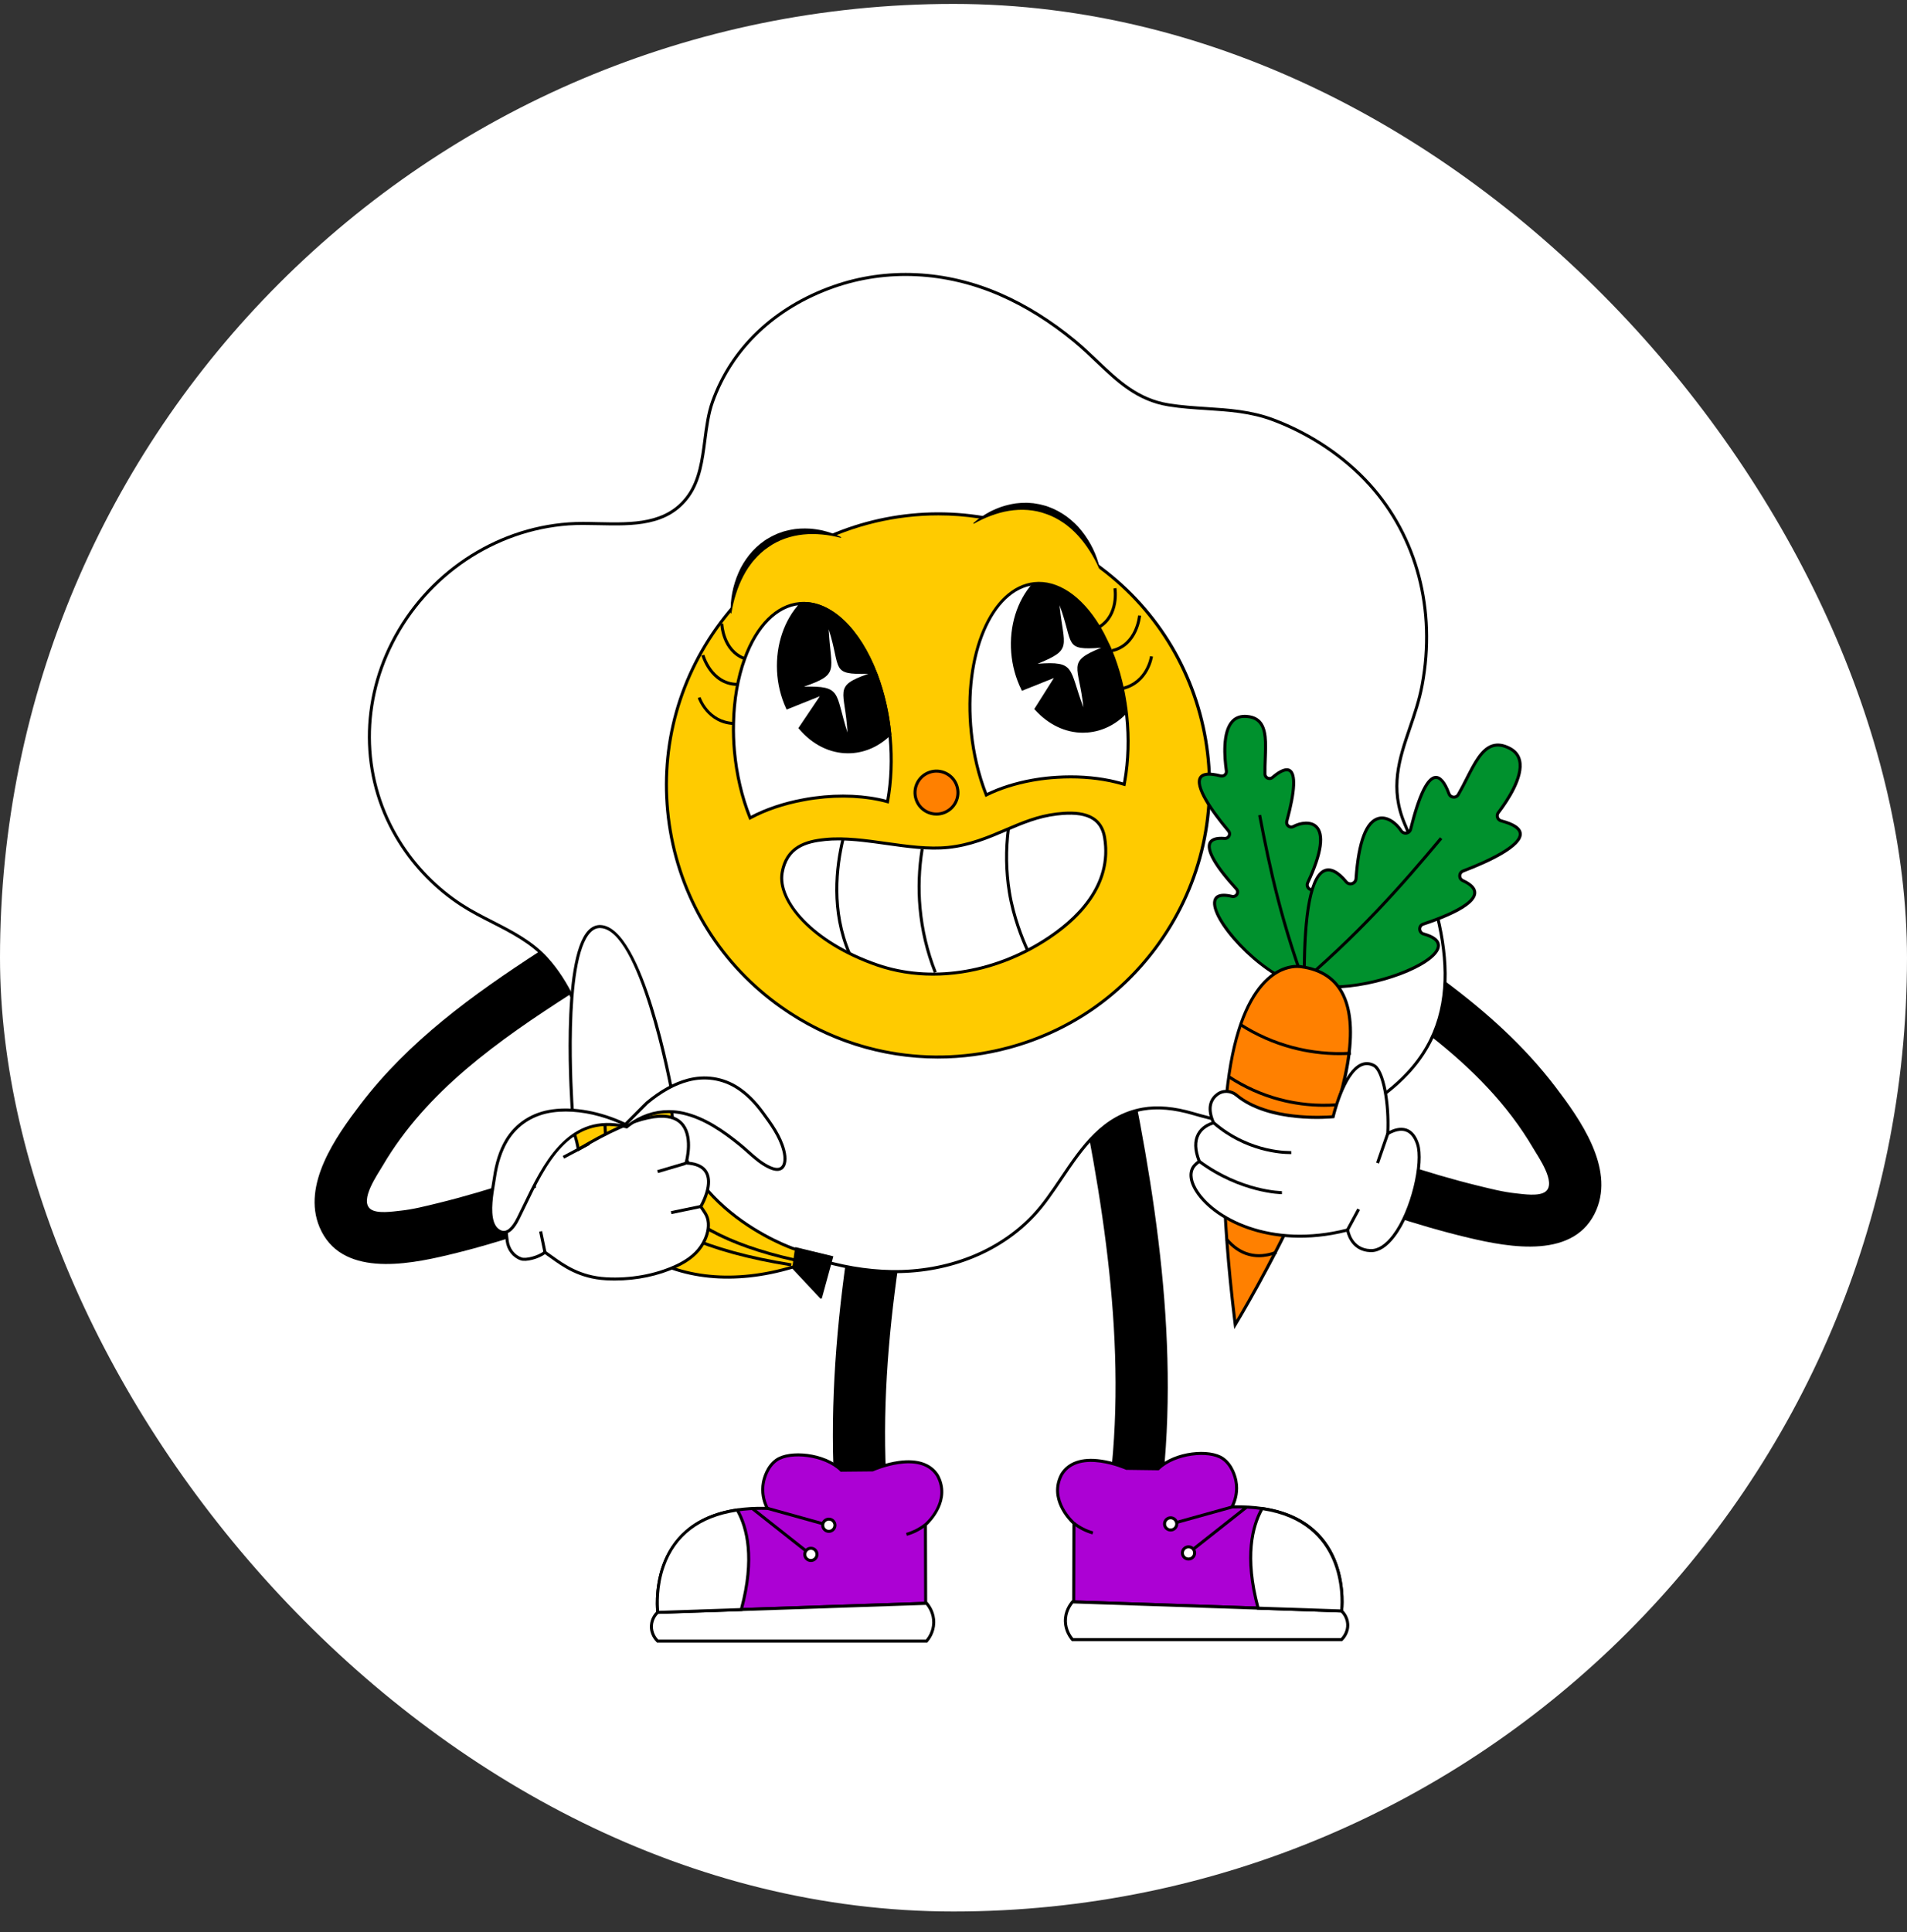 <svg xmlns="http://www.w3.org/2000/svg" width="78" height="79" viewBox="0 0 78 79" fill="none"><rect x="0" y="0" width="78" height="79" fill="#333333" stroke="none"/><rect y="0.16" width="78" height="78" rx="39" fill="white"></rect><g clip-path="url(#clip0_3625_29940)"><path d="M37.002 44.781C36.466 44.634 35.79 44.962 35.671 45.537C34.367 51.828 33.443 58.382 34.58 64.772C34.682 65.347 35.384 65.671 35.91 65.527C36.517 65.36 36.768 64.774 36.666 64.196C35.602 58.216 36.537 51.996 37.757 46.112C37.876 45.54 37.59 44.943 37.002 44.781Z" fill="black"></path><path d="M37.848 62.348L37.857 65.561L30.316 65.815L26.901 65.93C26.901 65.93 26.402 62.29 30.152 61.743C30.519 61.688 30.93 61.665 31.384 61.678C31.319 61.555 31.119 61.141 31.222 60.611C31.242 60.508 31.355 59.978 31.761 59.699C32.289 59.332 33.716 59.443 34.403 60.117L35.686 60.105C35.686 60.105 37.648 59.218 38.344 60.339C38.931 61.422 37.848 62.348 37.848 62.348Z" fill="#AC01D4"></path><path d="M26.852 65.993L26.844 65.938C26.839 65.901 26.38 62.231 30.147 61.68C30.498 61.629 30.881 61.606 31.289 61.613C31.19 61.394 31.082 61.032 31.166 60.598C31.195 60.446 31.323 59.928 31.73 59.647C32.297 59.253 33.727 59.384 34.432 60.054L35.677 60.042C35.758 60.006 36.213 59.815 36.75 59.739C37.532 59.629 38.102 59.825 38.401 60.305C38.959 61.334 38.068 62.231 37.914 62.374L37.923 65.62L26.852 65.993ZM31.153 61.735C30.802 61.735 30.471 61.758 30.165 61.803C26.727 62.305 26.912 65.395 26.96 65.866L37.8 65.5L37.791 62.319L37.812 62.3C37.855 62.264 38.85 61.393 38.294 60.367C37.636 59.308 35.735 60.151 35.715 60.16L35.691 60.165L34.382 60.178L34.364 60.16C33.715 59.523 32.325 59.384 31.801 59.749C31.431 60.003 31.314 60.481 31.287 60.621C31.197 61.087 31.346 61.464 31.443 61.648L31.493 61.741L31.387 61.739C31.308 61.736 31.23 61.735 31.153 61.735Z" fill="black"></path><path d="M26.902 65.928C26.857 65.971 26.668 66.16 26.65 66.465C26.628 66.829 26.866 67.066 26.902 67.1C30.569 67.1 34.237 67.1 37.905 67.1C37.968 67.029 38.186 66.763 38.196 66.359C38.207 65.918 37.962 65.624 37.905 65.559C34.237 65.682 30.569 65.805 26.902 65.928Z" fill="white"></path><path d="M37.928 67.163H26.872L26.854 67.145C26.785 67.079 26.561 66.833 26.584 66.462C26.602 66.155 26.779 65.956 26.855 65.884L26.872 65.868L26.895 65.867L37.927 65.496L37.947 65.518C38.042 65.627 38.264 65.928 38.253 66.361C38.243 66.762 38.035 67.04 37.947 67.141L37.928 67.163ZM26.923 67.039H37.872C37.959 66.934 38.121 66.694 38.13 66.358C38.139 65.995 37.966 65.735 37.873 65.622L26.923 65.99C26.852 66.062 26.722 66.226 26.707 66.469C26.689 66.763 26.858 66.971 26.923 67.039Z" fill="black"></path><path d="M30.316 65.815L26.901 65.93C26.901 65.93 26.402 62.29 30.152 61.742C30.536 62.418 30.892 63.685 30.316 65.815Z" fill="white"></path><path d="M26.852 65.994L26.844 65.939C26.839 65.902 26.38 62.232 30.147 61.682L30.189 61.676L30.21 61.712C30.607 62.411 30.959 63.693 30.38 65.832L30.368 65.876L26.852 65.994ZM30.123 61.81C28.618 62.041 27.629 62.798 27.184 64.059C26.896 64.877 26.941 65.657 26.961 65.867L30.272 65.755C30.814 63.722 30.497 62.492 30.123 61.81Z" fill="black"></path><path d="M37.092 62.799L37.059 62.68C37.199 62.64 37.335 62.586 37.464 62.52C37.587 62.457 37.704 62.382 37.813 62.297L37.889 62.394C37.774 62.484 37.65 62.563 37.521 62.63C37.384 62.7 37.24 62.757 37.092 62.799Z" fill="black"></path><path d="M31.404 61.615L31.371 61.734L33.669 62.373L33.702 62.254L31.404 61.615Z" fill="black"></path><path d="M30.834 61.654L30.758 61.751L32.95 63.481L33.026 63.384L30.834 61.654Z" fill="black"></path><path d="M33.906 62.617C34.044 62.617 34.156 62.505 34.156 62.367C34.156 62.229 34.044 62.117 33.906 62.117C33.768 62.117 33.656 62.229 33.656 62.367C33.656 62.505 33.768 62.617 33.906 62.617Z" fill="white"></path><path d="M33.902 62.678C33.73 62.678 33.59 62.538 33.59 62.366C33.59 62.194 33.73 62.055 33.902 62.055C34.074 62.055 34.213 62.194 34.213 62.366C34.213 62.538 34.074 62.678 33.902 62.678ZM33.902 62.178C33.798 62.178 33.713 62.263 33.713 62.366C33.713 62.47 33.798 62.555 33.902 62.555C34.005 62.555 34.09 62.47 34.09 62.366C34.09 62.263 34.005 62.178 33.902 62.178Z" fill="black"></path><path d="M33.172 63.809C33.31 63.809 33.422 63.697 33.422 63.559C33.422 63.42 33.31 63.309 33.172 63.309C33.034 63.309 32.922 63.42 32.922 63.559C32.922 63.697 33.034 63.809 33.172 63.809Z" fill="white"></path><path d="M33.167 63.87C32.995 63.87 32.855 63.73 32.855 63.558C32.855 63.386 32.995 63.246 33.167 63.246C33.339 63.246 33.479 63.386 33.479 63.558C33.479 63.73 33.339 63.87 33.167 63.87ZM33.167 63.37C33.063 63.37 32.979 63.454 32.979 63.558C32.979 63.661 33.063 63.746 33.167 63.746C33.271 63.746 33.355 63.661 33.355 63.558C33.355 63.454 33.271 63.37 33.167 63.37Z" fill="black"></path><path d="M44.829 42.785C45.365 42.638 46.04 42.966 46.159 43.541C47.464 49.832 48.387 56.386 47.251 62.775C47.149 63.351 46.446 63.675 45.92 63.531C45.314 63.364 45.062 62.778 45.165 62.2C46.229 56.22 45.293 50 44.073 44.116C43.955 43.544 44.24 42.947 44.829 42.785Z" fill="black"></path><path d="M43.92 62.289L43.911 65.502L51.453 65.757L54.867 65.872C54.867 65.872 55.366 62.232 51.616 61.684C51.249 61.63 50.838 61.607 50.384 61.619C50.449 61.497 50.649 61.082 50.546 60.552C50.526 60.45 50.413 59.92 50.007 59.641C49.479 59.273 48.052 59.385 47.365 60.059L46.083 60.046C46.083 60.046 44.12 59.16 43.425 60.28C42.837 61.363 43.92 62.289 43.92 62.289Z" fill="#AC01D4"></path><path d="M54.927 65.934L51.456 65.817L43.855 65.561L43.864 62.316C43.711 62.173 42.82 61.276 43.376 60.25C43.676 59.766 44.247 59.57 45.029 59.681C45.566 59.756 46.021 59.948 46.102 59.983L47.347 59.995C48.052 59.325 49.481 59.194 50.048 59.589C50.456 59.87 50.583 60.388 50.612 60.54C50.697 60.974 50.588 61.336 50.49 61.554C50.898 61.547 51.281 61.57 51.631 61.622C55.398 62.172 54.939 65.842 54.934 65.879L54.927 65.934ZM43.979 65.441L54.818 65.807C54.867 65.336 55.052 62.246 51.613 61.744C51.241 61.689 50.83 61.667 50.391 61.679L50.286 61.682L50.335 61.589C50.432 61.406 50.581 61.029 50.491 60.563C50.464 60.422 50.347 59.944 49.978 59.69C49.453 59.325 48.064 59.464 47.415 60.101L47.396 60.119L46.063 60.101C46.044 60.092 44.142 59.25 43.483 60.311C42.928 61.335 43.956 62.232 43.966 62.241L43.988 62.26L43.979 65.441Z" fill="black"></path><path d="M54.877 65.87C54.922 65.913 55.11 66.102 55.129 66.406C55.151 66.771 54.912 67.008 54.877 67.042C51.209 67.042 47.541 67.042 43.874 67.042C43.811 66.971 43.593 66.704 43.582 66.3C43.571 65.859 43.816 65.566 43.874 65.5C47.541 65.623 51.209 65.746 54.877 65.87Z" fill="white"></path><path d="M54.897 67.104H43.841L43.823 67.083C43.734 66.982 43.526 66.703 43.516 66.302C43.505 65.87 43.727 65.569 43.823 65.46L43.842 65.438L54.898 65.809L54.915 65.825C54.99 65.897 55.167 66.097 55.186 66.403C55.208 66.775 54.984 67.02 54.915 67.087L54.897 67.104ZM43.898 66.98H54.846C54.911 66.912 55.08 66.705 55.062 66.41C55.047 66.168 54.917 66.003 54.846 65.931L43.897 65.563C43.804 65.676 43.63 65.936 43.639 66.299C43.648 66.635 43.811 66.875 43.898 66.98Z" fill="black"></path><path d="M51.463 65.756L54.878 65.871C54.878 65.871 55.377 62.231 51.627 61.684C51.243 62.359 50.886 63.626 51.463 65.756Z" fill="white"></path><path d="M54.927 65.936L51.411 65.817L51.399 65.773C50.82 63.635 51.172 62.353 51.569 61.654L51.59 61.617L51.632 61.623C55.399 62.174 54.94 65.844 54.935 65.881L54.927 65.936ZM51.507 65.697L54.818 65.808C54.858 65.355 55.006 62.267 51.656 61.752C51.282 62.434 50.965 63.663 51.507 65.697Z" fill="black"></path><path d="M44.683 62.74C44.535 62.698 44.391 62.641 44.255 62.571C44.126 62.505 44.002 62.425 43.887 62.336L43.963 62.238C44.072 62.323 44.189 62.398 44.311 62.461C44.44 62.528 44.577 62.581 44.717 62.621L44.683 62.74Z" fill="black"></path><path d="M50.38 61.56L48.082 62.199L48.115 62.318L50.413 61.679L50.38 61.56Z" fill="black"></path><path d="M50.942 61.583L48.75 63.312L48.827 63.41L51.019 61.68L50.942 61.583Z" fill="black"></path><path d="M47.637 62.312C47.637 62.451 47.749 62.562 47.887 62.562C48.025 62.562 48.137 62.451 48.137 62.312C48.137 62.174 48.025 62.062 47.887 62.062C47.749 62.062 47.637 62.174 47.637 62.312Z" fill="white"></path><path d="M47.882 62.623C47.71 62.623 47.57 62.484 47.57 62.312C47.57 62.14 47.71 62 47.882 62C48.054 62 48.194 62.14 48.194 62.312C48.194 62.484 48.054 62.623 47.882 62.623ZM47.882 62.123C47.778 62.123 47.694 62.208 47.694 62.312C47.694 62.416 47.778 62.5 47.882 62.5C47.986 62.5 48.07 62.416 48.07 62.312C48.07 62.208 47.986 62.123 47.882 62.123Z" fill="black"></path><path d="M48.355 63.5C48.355 63.638 48.467 63.75 48.605 63.75C48.744 63.75 48.855 63.638 48.855 63.5C48.855 63.362 48.744 63.25 48.605 63.25C48.467 63.25 48.355 63.362 48.355 63.5Z" fill="white"></path><path d="M48.612 63.811C48.441 63.811 48.301 63.671 48.301 63.499C48.301 63.327 48.441 63.188 48.612 63.188C48.784 63.188 48.924 63.327 48.924 63.499C48.924 63.671 48.784 63.811 48.612 63.811ZM48.612 63.311C48.509 63.311 48.424 63.395 48.424 63.499C48.424 63.603 48.509 63.687 48.612 63.687C48.716 63.687 48.801 63.603 48.801 63.499C48.801 63.395 48.716 63.311 48.612 63.311Z" fill="black"></path><path d="M57.466 33.717C56.544 31.578 57.791 30.045 58.17 28.009C58.681 25.258 58.156 22.179 56.019 19.812C54.96 18.641 53.559 17.721 52.067 17.163C50.65 16.634 49.246 16.789 47.805 16.557C46.089 16.282 45.21 14.982 43.962 13.952C43.04 13.191 42.019 12.531 40.919 12.05C38.663 11.063 36.235 10.966 34.09 11.722C31.744 12.55 29.941 14.193 29.142 16.431C28.712 17.639 28.923 19.204 28.158 20.277C27.038 21.846 24.891 21.305 23.257 21.422C16.962 21.872 12.938 28.978 16.343 34.425C16.976 35.436 17.836 36.327 18.87 37C20.024 37.751 21.416 38.16 22.357 39.201C23.894 40.901 24.141 43.231 25.279 45.117C27.523 48.839 32.022 51.923 36.477 51.994C38.733 52.03 40.863 51.205 42.276 49.698C43.643 48.24 44.427 45.759 46.748 45.35C47.413 45.232 48.117 45.332 48.792 45.53C52.066 46.492 55.269 46.343 57.573 43.884C60.258 41.021 58.91 37.067 57.466 33.717Z" fill="white"></path><path d="M36.62 52.057C36.572 52.057 36.524 52.057 36.476 52.056C32.264 51.989 27.638 49.148 25.226 45.148C24.758 44.372 24.435 43.509 24.123 42.675C23.675 41.477 23.212 40.238 22.311 39.242C21.707 38.573 20.895 38.159 20.11 37.758C19.683 37.541 19.243 37.316 18.837 37.051C17.819 36.389 16.938 35.492 16.291 34.457C14.745 31.985 14.633 28.914 15.991 26.243C17.411 23.45 20.194 21.578 23.253 21.36C23.643 21.332 24.051 21.341 24.484 21.351C25.855 21.381 27.272 21.412 28.108 20.241C28.559 19.608 28.667 18.782 28.77 17.983C28.839 17.449 28.911 16.898 29.085 16.411C29.871 14.206 31.642 12.52 34.07 11.664C36.255 10.893 38.697 11.01 40.944 11.993C41.992 12.451 43.02 13.095 44.002 13.905C44.321 14.168 44.618 14.451 44.906 14.725C45.753 15.531 46.554 16.294 47.815 16.496C48.331 16.579 48.85 16.612 49.352 16.645C50.247 16.703 51.173 16.763 52.089 17.105C53.615 17.675 55.027 18.622 56.065 19.771C58.015 21.93 58.805 24.937 58.23 28.02C58.114 28.644 57.917 29.221 57.727 29.779C57.297 31.037 56.891 32.226 57.523 33.692C59.108 37.369 60.217 41.155 57.618 43.926C55.541 46.143 52.565 46.703 48.775 45.59C48.02 45.368 47.342 45.308 46.759 45.41C45.166 45.691 44.302 46.974 43.467 48.214C43.092 48.77 42.738 49.296 42.321 49.74C40.936 51.217 38.865 52.057 36.62 52.057ZM23.854 21.465C23.651 21.465 23.454 21.47 23.262 21.483C20.246 21.699 17.502 23.544 16.101 26.299C14.763 28.931 14.873 31.957 16.396 34.392C17.034 35.412 17.901 36.295 18.904 36.948C19.305 37.209 19.742 37.432 20.166 37.648C20.961 38.054 21.783 38.474 22.403 39.159C23.319 40.173 23.787 41.423 24.239 42.631C24.549 43.461 24.87 44.318 25.332 45.085C27.723 49.05 32.307 51.866 36.478 51.932C38.743 51.964 40.84 51.139 42.231 49.656C42.641 49.218 42.993 48.697 43.365 48.145C44.214 46.883 45.093 45.579 46.738 45.289C47.339 45.183 48.036 45.244 48.81 45.471C52.552 46.57 55.486 46.022 57.529 43.842C60.078 41.122 58.978 37.38 57.41 33.741C56.759 32.231 57.172 31.021 57.61 29.739C57.799 29.186 57.995 28.613 58.109 27.998C58.676 24.952 57.898 21.984 55.973 19.854C54.949 18.72 53.554 17.785 52.045 17.221C51.147 16.885 50.271 16.828 49.344 16.768C48.839 16.736 48.317 16.702 47.796 16.618C46.497 16.41 45.683 15.634 44.821 14.814C44.535 14.542 44.239 14.261 43.923 14C42.951 13.197 41.932 12.56 40.895 12.107C38.676 11.136 36.267 11.02 34.111 11.78C31.719 12.624 29.975 14.283 29.201 16.452C29.032 16.927 28.961 17.472 28.893 17.998C28.787 18.813 28.678 19.654 28.209 20.312C27.335 21.538 25.884 21.505 24.481 21.474C24.266 21.47 24.057 21.465 23.854 21.465Z" fill="black"></path><path d="M41.288 42.828C38.196 43.668 34.767 43.172 31.947 41.172C26.943 37.628 25.761 30.696 29.307 25.689C32.855 20.684 39.787 19.503 44.792 23.051C49.797 26.599 50.978 33.531 47.431 38.536C47.381 38.605 47.334 38.673 47.282 38.74C45.743 40.813 43.613 42.197 41.288 42.828Z" fill="#FFCB00"></path><path d="M38.355 43.284C36.069 43.284 33.82 42.58 31.909 41.225C29.475 39.501 27.858 36.932 27.357 33.992C26.856 31.051 27.529 28.091 29.254 25.656C32.816 20.631 39.801 19.441 44.825 23.002C47.259 24.728 48.876 27.298 49.377 30.239C49.878 33.18 49.204 36.14 47.478 38.574C47.424 38.65 47.378 38.715 47.329 38.78C45.823 40.807 43.739 42.228 41.302 42.889C40.329 43.154 39.339 43.284 38.355 43.284ZM38.382 21.073C34.918 21.073 31.506 22.693 29.355 25.727C27.649 28.135 26.983 31.063 27.479 33.971C27.975 36.879 29.573 39.419 31.98 41.124C34.683 43.04 38.069 43.64 41.27 42.77C43.679 42.116 45.74 40.711 47.23 38.706C47.279 38.641 47.324 38.578 47.37 38.512L47.377 38.502C50.9 33.534 49.723 26.626 44.754 23.103C42.819 21.732 40.59 21.073 38.382 21.073Z" fill="black"></path><path d="M24.733 49.29C22.616 50.046 20.494 50.803 18.304 51.322C16.61 51.725 13.926 52.22 13.069 50.176C12.343 48.444 13.734 46.482 14.743 45.156C16.72 42.561 19.35 40.665 22.061 38.906C22.163 38.998 22.262 39.095 22.356 39.199C22.759 39.645 23.074 40.135 23.338 40.648C20.398 42.538 17.441 44.609 15.649 47.672C15.449 48.016 14.698 49.074 15.147 49.433C15.412 49.643 16.063 49.538 16.374 49.505C16.898 49.451 17.418 49.315 17.928 49.191C20.047 48.673 22.105 47.938 24.159 47.206C24.711 47.008 25.342 47.429 25.488 47.961C25.651 48.553 25.282 49.095 24.733 49.29Z" fill="black"></path><path d="M27.424 44.477C27.241 49.334 32.459 51.061 32.459 51.061L33.962 51.418L33.531 52.989L32.424 51.808C27.962 53.149 23.986 51.177 23.481 46.35C23.432 45.885 23.435 45.448 23.48 45.037L25.941 45.2L27.424 44.477Z" fill="#FFCB00"></path><path d="M33.568 53.111L32.412 51.877C30.03 52.584 27.799 52.361 26.127 51.248C24.588 50.223 23.654 48.532 23.426 46.356C23.379 45.903 23.379 45.457 23.425 45.03L23.432 44.971L25.936 45.136L27.497 44.375L27.493 44.478C27.313 49.233 32.433 50.985 32.485 51.002L34.045 51.372L33.568 53.111ZM32.45 51.737L33.507 52.865L33.892 51.463L32.451 51.12C32.394 51.102 27.259 49.347 27.366 44.576L25.961 45.262L23.542 45.102C23.503 45.503 23.505 45.92 23.549 46.343C23.773 48.481 24.688 50.142 26.196 51.145C27.845 52.243 30.053 52.458 32.413 51.749L32.45 51.737Z" fill="black"></path><path d="M32.487 51.579C26.694 50.275 26.241 47.715 26.271 44.984L26.394 44.986C26.365 47.664 26.811 50.175 32.514 51.459L32.487 51.579Z" fill="black"></path><path d="M32.352 51.78C25.206 50.637 24.484 47.758 24.72 45.094L24.843 45.105C24.612 47.713 25.326 50.531 32.372 51.658L32.352 51.78Z" fill="black"></path><path d="M32.473 51.804L33.58 52.985L34.011 51.414L32.578 51.066L32.473 51.804Z" fill="black"></path><path d="M33.609 53.109L32.406 51.826L32.525 50.992L34.086 51.371L33.609 53.109ZM32.537 51.785L33.548 52.864L33.933 51.461L32.628 51.145L32.537 51.785Z" fill="black"></path><path d="M23.418 45.506C23.418 45.506 22.838 37.814 24.565 37.887C26.292 37.96 27.498 44.733 27.498 44.733L25.838 46.073L23.418 45.506Z" fill="white"></path><path d="M25.851 46.14L25.821 46.133L23.358 45.555L23.354 45.51C23.335 45.255 22.896 39.249 24.063 38.042C24.21 37.89 24.38 37.817 24.565 37.825C26.321 37.899 27.508 44.444 27.557 44.722L27.564 44.758L25.851 46.14ZM23.474 45.456L25.82 46.006L27.429 44.708C27.331 44.177 26.155 38.016 24.56 37.948C24.409 37.941 24.275 38.001 24.152 38.128C23.075 39.242 23.435 44.89 23.474 45.456Z" fill="black"></path><path d="M21.689 47.356C21.689 47.356 20.809 46.749 20.621 47.711C20.478 48.443 20.65 50.032 20.741 50.747C20.782 51.077 20.996 51.37 21.311 51.477C21.515 51.546 22.036 51.407 22.281 51.207C22.797 51.546 23.491 52.216 24.781 52.289C25.746 52.344 26.775 52.177 27.654 51.769C28.107 51.56 28.511 51.274 28.757 50.831C28.893 50.584 28.987 50.297 28.967 50.013C28.956 49.871 28.916 49.733 28.841 49.612C28.819 49.577 28.658 49.335 28.658 49.335C28.658 49.335 29.678 47.628 28.055 47.557C28.055 47.557 29.209 43.644 23.65 47.001C23.634 47.01 23.34 44.266 21.689 47.356Z" fill="white"></path><path d="M25.147 52.36C25.026 52.36 24.905 52.357 24.784 52.35C23.688 52.288 23.014 51.801 22.522 51.446C22.44 51.387 22.363 51.331 22.29 51.282C22.02 51.479 21.518 51.609 21.298 51.535C20.972 51.424 20.732 51.118 20.686 50.754C20.601 50.084 20.421 48.447 20.567 47.698C20.624 47.407 20.749 47.22 20.938 47.143C21.214 47.031 21.541 47.191 21.672 47.268C22.229 46.239 22.685 45.769 23.067 45.829C23.363 45.876 23.576 46.237 23.7 46.902C25.772 45.662 27.156 45.29 27.814 45.799C28.396 46.247 28.209 47.22 28.14 47.499C28.545 47.531 28.817 47.672 28.951 47.92C29.217 48.415 28.832 49.162 28.738 49.332C28.782 49.399 28.884 49.551 28.901 49.579C28.979 49.705 29.024 49.849 29.035 50.007C29.059 50.344 28.93 50.657 28.817 50.86C28.596 51.259 28.227 51.575 27.687 51.825C26.933 52.174 26.043 52.36 25.147 52.36ZM22.284 51.13L22.322 51.154C22.407 51.211 22.497 51.276 22.595 51.346C23.074 51.692 23.732 52.167 24.791 52.227C25.787 52.283 26.797 52.1 27.635 51.712C28.15 51.474 28.501 51.175 28.709 50.8C28.814 50.611 28.933 50.322 28.912 50.016C28.902 49.878 28.863 49.753 28.795 49.644C28.773 49.608 28.613 49.368 28.613 49.368L28.592 49.335L28.612 49.302C28.617 49.294 29.105 48.465 28.842 47.978C28.722 47.756 28.459 47.635 28.059 47.617L27.98 47.614L28.002 47.538C28.006 47.526 28.34 46.36 27.739 45.896C27.311 45.566 26.262 45.499 23.688 47.052L23.66 47.069L23.63 47.056C23.599 47.042 23.596 47.023 23.585 46.963C23.445 46.175 23.215 45.977 23.047 45.951C22.824 45.914 22.417 46.135 21.75 47.384L21.718 47.445L21.66 47.406C21.657 47.403 21.27 47.141 20.984 47.258C20.836 47.318 20.737 47.474 20.688 47.722C20.545 48.453 20.725 50.075 20.808 50.738C20.849 51.056 21.056 51.322 21.337 51.417C21.511 51.477 22.012 51.352 22.249 51.158L22.284 51.13Z" fill="black"></path><path d="M28.014 47.513L26.879 47.848L26.914 47.966L28.049 47.632L28.014 47.513Z" fill="black"></path><path d="M28.644 49.273L27.438 49.523L27.463 49.644L28.669 49.394L28.644 49.273Z" fill="black"></path><path d="M24.073 46.703L23.016 47.266L23.074 47.375L24.131 46.812L24.073 46.703Z" fill="black"></path><path d="M21.775 47.348L21.652 47.363L21.803 48.584L21.925 48.569L21.775 47.348Z" fill="black"></path><path d="M22.172 50.338L22.051 50.363L22.229 51.218L22.35 51.193L22.172 50.338Z" fill="black"></path><path d="M20.147 49.977C19.967 49.44 20.172 48.551 20.226 48.175C20.302 47.64 20.446 47.103 20.725 46.636C21.137 45.945 21.819 45.53 22.61 45.424C23.601 45.291 24.682 45.556 25.579 45.979C25.591 45.984 26.4 45.151 26.468 45.095C26.956 44.689 27.514 44.337 28.131 44.171C28.832 43.981 29.552 44.083 30.164 44.476C30.572 44.737 30.909 45.097 31.194 45.484C31.544 45.959 31.905 46.45 32.059 47.028C32.19 47.519 32.093 48.012 31.492 47.74C31.02 47.527 30.663 47.126 30.267 46.805C29.58 46.25 28.815 45.711 27.938 45.518C27.109 45.335 26.297 45.55 25.637 46.079L25.539 46.055C23.04 45.509 22.094 48.012 21.21 49.799C21.084 50.055 20.831 50.508 20.481 50.367C20.312 50.299 20.208 50.158 20.147 49.977Z" fill="white"></path><path d="M20.609 50.455C20.559 50.455 20.508 50.445 20.454 50.424C20.28 50.354 20.156 50.21 20.084 49.996C19.929 49.533 20.046 48.843 20.124 48.387C20.139 48.302 20.151 48.226 20.16 48.165C20.25 47.536 20.416 47.025 20.667 46.603C21.078 45.914 21.764 45.473 22.597 45.362C23.498 45.241 24.551 45.434 25.565 45.905C25.637 45.836 25.839 45.632 26.006 45.463C26.245 45.221 26.393 45.072 26.424 45.046C27.001 44.567 27.553 44.261 28.111 44.11C28.835 43.914 29.574 44.025 30.193 44.422C30.566 44.662 30.908 44.997 31.239 45.446C31.595 45.929 31.958 46.423 32.115 47.011C32.211 47.372 32.175 47.667 32.019 47.799C31.892 47.907 31.705 47.905 31.462 47.795C31.115 47.638 30.829 47.383 30.552 47.136C30.445 47.041 30.335 46.942 30.223 46.852C29.579 46.331 28.802 45.772 27.921 45.577C27.13 45.402 26.331 45.597 25.671 46.126L25.647 46.145L25.52 46.114C23.284 45.626 22.331 47.605 21.491 49.353C21.413 49.514 21.337 49.672 21.261 49.825C21.179 49.992 20.95 50.455 20.609 50.455ZM23.14 45.45C22.96 45.45 22.784 45.461 22.614 45.484C21.818 45.591 21.165 46.011 20.773 46.666C20.531 47.074 20.37 47.57 20.282 48.182C20.274 48.245 20.261 48.321 20.246 48.407C20.175 48.825 20.056 49.523 20.201 49.956C20.262 50.137 20.359 50.252 20.5 50.309C20.715 50.396 20.928 50.219 21.151 49.77C21.226 49.618 21.302 49.46 21.38 49.299C22.18 47.636 23.171 45.576 25.397 45.964C24.633 45.627 23.853 45.45 23.14 45.45ZM27.354 45.391C27.551 45.391 27.749 45.413 27.948 45.457C28.855 45.657 29.646 46.226 30.302 46.756C30.415 46.848 30.527 46.948 30.635 47.044C30.905 47.285 31.184 47.534 31.513 47.683C31.648 47.744 31.831 47.797 31.94 47.705C32.056 47.606 32.078 47.352 31.996 47.043C31.845 46.478 31.489 45.993 31.144 45.525C30.818 45.083 30.487 44.758 30.127 44.527C29.538 44.148 28.833 44.043 28.143 44.229C27.603 44.375 27.067 44.673 26.503 45.141C26.475 45.165 26.273 45.369 26.094 45.55C25.875 45.772 25.752 45.896 25.679 45.965C26.184 45.587 26.761 45.391 27.354 45.391Z" fill="black"></path><path d="M65.298 49.465C64.441 51.509 61.757 51.013 60.062 50.611C57.873 50.091 55.75 49.334 53.633 48.579C53.084 48.382 52.715 47.842 52.879 47.249C53.025 46.717 53.656 46.297 54.208 46.494C56.261 47.226 58.318 47.961 60.439 48.479C60.949 48.603 61.469 48.739 61.993 48.794C62.304 48.827 62.955 48.932 63.219 48.721C63.669 48.363 62.918 47.305 62.717 46.961C61.661 45.155 60.2 43.693 58.574 42.411C58.915 41.684 59.075 40.913 59.105 40.121C60.781 41.37 62.341 42.76 63.623 44.445C64.633 45.77 66.023 47.733 65.298 49.465Z" fill="black"></path><path d="M53.072 40.242C51.02 39.66 48.386 36.168 50.382 36.654C50.561 36.698 50.692 36.488 50.568 36.352C49.827 35.542 48.757 34.177 50.085 34.284C50.249 34.297 50.348 34.105 50.242 33.979C49.542 33.143 48.124 31.267 49.92 31.728C50.051 31.762 50.175 31.655 50.156 31.521C50.059 30.852 49.933 29.27 50.916 29.293C52.024 29.32 51.712 30.532 51.733 31.652C51.736 31.809 51.924 31.892 52.043 31.79C52.516 31.382 53.346 30.925 52.627 33.579C52.583 33.741 52.754 33.874 52.902 33.794C53.423 33.515 54.739 33.416 53.481 36.098C53.404 36.261 53.566 36.436 53.734 36.37C54.512 36.065 55.661 36.04 53.381 40.118C53.32 40.226 53.191 40.276 53.072 40.242Z" fill="#00912D"></path><path d="M53.154 40.313C53.123 40.313 53.092 40.309 53.061 40.3C51.473 39.849 49.423 37.595 49.63 36.809C49.675 36.636 49.847 36.458 50.402 36.593C50.471 36.61 50.521 36.572 50.543 36.535C50.553 36.517 50.584 36.453 50.528 36.392C49.642 35.425 49.275 34.768 49.435 34.439C49.52 34.266 49.742 34.193 50.095 34.222C50.147 34.225 50.191 34.201 50.215 34.154C50.234 34.119 50.24 34.064 50.201 34.017C49.53 33.217 48.786 32.176 49.045 31.765C49.164 31.575 49.458 31.543 49.941 31.668C49.985 31.678 50.028 31.668 50.061 31.639C50.092 31.611 50.106 31.571 50.1 31.529C50.018 30.958 49.94 29.932 50.352 29.468C50.496 29.305 50.688 29.228 50.923 29.23C51.204 29.237 51.412 29.316 51.559 29.472C51.859 29.792 51.837 30.38 51.813 31.003C51.805 31.216 51.796 31.436 51.8 31.65C51.801 31.699 51.829 31.74 51.874 31.761C51.921 31.781 51.971 31.774 52.008 31.742C52.353 31.445 52.615 31.349 52.787 31.457C53.066 31.632 53.035 32.331 52.693 33.594C52.679 33.645 52.695 33.695 52.735 33.727C52.767 33.753 52.822 33.769 52.878 33.739C53.18 33.578 53.619 33.514 53.874 33.755C54.232 34.095 54.12 34.892 53.543 36.123C53.513 36.187 53.536 36.245 53.567 36.278C53.607 36.321 53.663 36.333 53.717 36.312C54.168 36.136 54.484 36.146 54.656 36.343C55.03 36.772 54.632 38.016 53.44 40.147C53.381 40.252 53.271 40.313 53.154 40.313ZM53.095 40.181C53.189 40.208 53.286 40.169 53.332 40.087C54.761 37.532 54.79 36.685 54.563 36.424C54.396 36.233 54.035 36.32 53.762 36.427C53.661 36.466 53.552 36.442 53.477 36.362C53.403 36.283 53.385 36.169 53.431 36.071C54.156 34.526 53.966 34.013 53.789 33.844C53.565 33.632 53.157 33.73 52.937 33.848C52.845 33.897 52.739 33.887 52.659 33.824C52.579 33.761 52.547 33.66 52.573 33.562C52.995 32.006 52.847 31.641 52.721 31.561C52.606 31.489 52.375 31.589 52.089 31.836C52.015 31.899 51.914 31.914 51.824 31.874C51.735 31.834 51.678 31.749 51.677 31.653C51.673 31.434 51.681 31.213 51.689 30.999C51.712 30.402 51.734 29.839 51.469 29.557C51.346 29.426 51.167 29.36 50.92 29.354C50.724 29.348 50.565 29.413 50.444 29.55C50.052 29.992 50.158 31.069 50.223 31.511C50.235 31.593 50.205 31.675 50.143 31.731C50.08 31.787 49.994 31.808 49.911 31.787C49.498 31.681 49.234 31.696 49.15 31.831C48.983 32.095 49.412 32.883 50.296 33.938C50.361 34.016 50.372 34.121 50.325 34.211C50.278 34.302 50.185 34.353 50.086 34.345C49.788 34.321 49.607 34.371 49.547 34.493C49.416 34.76 49.807 35.422 50.619 36.309C50.693 36.39 50.705 36.503 50.65 36.598C50.592 36.695 50.483 36.74 50.373 36.713C50.12 36.652 49.807 36.624 49.75 36.841C49.575 37.503 51.49 39.726 53.095 40.181Z" fill="black"></path><path d="M53.51 40.824C52.37 37.852 51.873 35.497 51.461 33.34L51.582 33.316C51.993 35.468 52.489 37.817 53.625 40.78L53.51 40.824Z" fill="black"></path><path d="M53.585 40.26C55.938 40.815 60.473 38.809 58.228 38.19C58.027 38.134 58.013 37.854 58.211 37.788C59.391 37.395 61.204 36.632 59.829 36.006C59.66 35.929 59.667 35.683 59.842 35.617C60.996 35.175 63.435 34.099 61.401 33.565C61.253 33.526 61.19 33.352 61.283 33.23C61.747 32.621 62.745 31.123 61.758 30.604C60.646 30.02 60.286 31.393 59.648 32.491C59.559 32.645 59.326 32.623 59.265 32.456C59.022 31.791 58.451 30.881 57.7 33.906C57.654 34.091 57.412 34.128 57.309 33.968C56.947 33.404 55.698 32.579 55.465 35.93C55.451 36.134 55.195 36.218 55.064 36.06C54.462 35.329 53.337 34.67 53.348 39.967C53.348 40.107 53.448 40.227 53.585 40.26Z" fill="#00912D"></path><path d="M54.495 40.415C54.163 40.415 53.849 40.385 53.57 40.319C53.403 40.28 53.285 40.135 53.285 39.967C53.28 37.241 53.579 35.75 54.174 35.536C54.449 35.437 54.765 35.6 55.111 36.02C55.163 36.083 55.236 36.088 55.287 36.072C55.339 36.055 55.397 36.008 55.403 35.925C55.509 34.39 55.836 33.542 56.375 33.404C56.755 33.306 57.152 33.61 57.36 33.934C57.401 33.998 57.468 34.012 57.517 34.004C57.578 33.994 57.624 33.952 57.639 33.89C57.995 32.455 58.348 31.747 58.716 31.727C58.94 31.718 59.146 31.953 59.322 32.434C59.343 32.49 59.391 32.526 59.452 32.532C59.511 32.537 59.565 32.51 59.594 32.459C59.716 32.248 59.829 32.026 59.938 31.811C60.258 31.182 60.559 30.588 61.029 30.439C61.259 30.366 61.506 30.402 61.786 30.549C62.019 30.672 62.164 30.855 62.217 31.094C62.368 31.777 61.727 32.749 61.331 33.267C61.3 33.307 61.292 33.358 61.308 33.406C61.325 33.455 61.365 33.492 61.416 33.505C61.96 33.648 62.231 33.839 62.244 34.088C62.274 34.634 60.966 35.252 59.863 35.674C59.795 35.7 59.769 35.761 59.767 35.809C59.766 35.857 59.788 35.919 59.854 35.95C60.216 36.115 60.394 36.307 60.383 36.521C60.361 36.932 59.636 37.377 58.23 37.846C58.154 37.871 58.129 37.935 58.13 37.986C58.132 38.039 58.162 38.108 58.244 38.13C58.862 38.301 58.933 38.567 58.883 38.76C58.691 39.513 56.322 40.415 54.495 40.415ZM54.332 35.632C54.293 35.632 54.254 35.638 54.215 35.652C53.844 35.786 53.402 36.643 53.409 39.966C53.409 40.077 53.487 40.172 53.598 40.199C55.443 40.634 58.571 39.484 58.764 38.729C58.828 38.476 58.499 38.328 58.211 38.249C58.09 38.215 58.01 38.114 58.007 37.989C58.004 37.869 58.076 37.766 58.191 37.728C59.487 37.297 60.241 36.854 60.259 36.514C60.268 36.356 60.114 36.203 59.803 36.062C59.701 36.016 59.64 35.917 59.644 35.805C59.647 35.693 59.714 35.598 59.819 35.558C61.28 34.999 62.141 34.452 62.121 34.095C62.111 33.911 61.856 33.748 61.385 33.624C61.294 33.6 61.222 33.534 61.192 33.446C61.162 33.359 61.178 33.264 61.233 33.192C61.541 32.788 62.242 31.778 62.096 31.12C62.051 30.916 61.931 30.765 61.729 30.658C61.479 30.527 61.263 30.494 61.067 30.556C60.646 30.69 60.356 31.262 60.049 31.867C59.939 32.083 59.825 32.307 59.701 32.521C59.648 32.613 59.548 32.665 59.441 32.654C59.333 32.645 59.243 32.577 59.207 32.476C59.056 32.064 58.888 31.839 58.723 31.851C58.553 31.86 58.201 32.141 57.759 33.92C57.732 34.029 57.647 34.108 57.537 34.126C57.426 34.145 57.318 34.096 57.256 34C57.102 33.76 56.749 33.436 56.405 33.523C56.075 33.608 55.654 34.095 55.526 35.933C55.518 36.054 55.441 36.152 55.325 36.189C55.211 36.226 55.092 36.191 55.016 36.099C54.832 35.876 54.576 35.632 54.332 35.632Z" fill="black"></path><path d="M52.837 40.596L52.758 40.501C55.518 38.192 57.305 36.139 58.898 34.234L58.993 34.314C57.396 36.223 55.605 38.28 52.837 40.596Z" fill="black"></path><path d="M50.526 54.163C50.526 54.163 58.99 40.308 53.228 39.53C53.228 39.53 48.593 38.488 50.526 54.163Z" fill="#FF8000"></path><path d="M50.484 54.347L50.462 54.171C49.274 44.536 50.543 41.138 51.816 39.984C52.545 39.324 53.211 39.463 53.239 39.47C54.083 39.584 54.678 39.987 55.002 40.669C55.701 42.138 55.167 44.863 53.416 48.767C52.116 51.667 50.592 54.17 50.576 54.195L50.484 54.347ZM53.057 39.579C52.825 39.579 52.372 39.645 51.894 40.081C50.653 41.211 49.42 44.541 50.563 53.977C51.319 52.704 56.411 43.917 54.89 40.722C54.585 40.08 54.022 39.7 53.217 39.591C53.214 39.591 53.155 39.579 53.057 39.579Z" fill="black"></path><path d="M54.782 43.144C54.127 43.144 53.476 43.059 52.84 42.889C52.081 42.687 51.361 42.369 50.699 41.944L50.766 41.84C51.416 42.258 52.125 42.571 52.872 42.77C53.649 42.977 54.451 43.056 55.254 43.005L55.262 43.128C55.102 43.139 54.942 43.144 54.782 43.144Z" fill="black"></path><path d="M54.151 45.256C53.531 45.256 52.917 45.176 52.317 45.016C51.581 44.82 50.883 44.508 50.242 44.088L50.31 43.984C50.939 44.397 51.625 44.704 52.349 44.897C53.102 45.097 53.88 45.171 54.662 45.114L54.671 45.237C54.497 45.25 54.324 45.256 54.151 45.256Z" fill="black"></path><path d="M53.337 47.393C52.843 47.393 52.354 47.329 51.878 47.202C51.223 47.027 50.605 46.735 50.043 46.335L50.115 46.234C50.665 46.626 51.269 46.911 51.91 47.083C52.577 47.261 53.269 47.312 53.968 47.234L53.981 47.357C53.766 47.381 53.551 47.393 53.337 47.393Z" fill="black"></path><path d="M52.461 49.284C52.125 49.284 51.794 49.241 51.473 49.154C50.937 49.01 50.437 48.748 49.988 48.376L50.067 48.281C50.502 48.642 50.986 48.895 51.505 49.035C52.046 49.18 52.613 49.199 53.191 49.092L53.213 49.213C52.96 49.261 52.709 49.284 52.461 49.284Z" fill="black"></path><path d="M51.494 51.408C51.346 51.408 51.202 51.389 51.062 51.35C50.709 51.254 50.393 51.037 50.121 50.708L50.216 50.629C50.471 50.939 50.767 51.141 51.094 51.231C51.435 51.325 51.805 51.295 52.194 51.142L52.239 51.257C51.983 51.358 51.734 51.408 51.494 51.408Z" fill="black"></path><path d="M48.886 47.63C48.985 47.532 49.058 47.488 49.058 47.488C48.52 46.144 49.644 45.917 49.644 45.917C49.357 45.277 49.55 44.93 49.803 44.743C50.038 44.569 50.359 44.596 50.584 44.783C51.958 45.925 54.532 45.663 54.532 45.663C54.532 45.663 55.147 43.005 56.204 43.571C56.592 43.779 56.833 45.161 56.765 46.357C56.765 46.357 57.652 45.745 57.985 46.779C58.327 47.838 57.325 51.188 56.052 51.138C55.239 51.106 55.126 50.293 55.126 50.293C50.789 51.411 47.988 48.525 48.886 47.63Z" fill="white"></path><path d="M56.077 51.2C56.066 51.2 56.056 51.199 56.045 51.199C55.333 51.171 55.125 50.572 55.074 50.368C51.899 51.162 49.517 49.846 48.835 48.648C48.59 48.219 48.592 47.831 48.838 47.586C48.896 47.529 48.945 47.489 48.978 47.464C48.808 47.016 48.801 46.641 48.959 46.348C49.124 46.044 49.418 45.919 49.554 45.876C49.287 45.224 49.517 44.873 49.762 44.693C50.013 44.507 50.366 44.524 50.619 44.735C51.86 45.767 54.135 45.632 54.478 45.605C54.548 45.32 54.953 43.803 55.647 43.488C55.837 43.402 56.032 43.411 56.228 43.516C56.647 43.74 56.873 45.107 56.827 46.246C56.975 46.169 57.259 46.057 57.533 46.15C57.764 46.229 57.934 46.434 58.039 46.76C58.288 47.531 57.855 49.519 57.054 50.575C56.739 50.989 56.411 51.2 56.077 51.2ZM55.173 50.216L55.183 50.284C55.187 50.315 55.3 51.046 56.05 51.075C56.349 51.09 56.661 50.888 56.956 50.5C57.722 49.49 58.157 47.526 57.922 46.798C57.829 46.511 57.685 46.332 57.493 46.267C57.165 46.156 56.799 46.405 56.795 46.407L56.691 46.479L56.699 46.353C56.768 45.134 56.511 43.808 56.17 43.625C56.008 43.538 55.853 43.53 55.698 43.6C55.002 43.916 54.592 45.659 54.588 45.677L54.578 45.72L54.534 45.724C54.428 45.735 51.918 45.976 50.54 44.83C50.331 44.656 50.041 44.64 49.835 44.792C49.52 45.025 49.473 45.395 49.695 45.892L49.727 45.962L49.651 45.977C49.647 45.978 49.253 46.062 49.068 46.408C48.923 46.676 48.938 47.032 49.111 47.464L49.13 47.513L49.086 47.54C49.085 47.541 49.017 47.583 48.926 47.673C48.721 47.877 48.728 48.21 48.943 48.587C49.609 49.758 51.963 51.043 55.106 50.233L55.173 50.216Z" fill="black"></path><path d="M52.757 47.189C52.439 47.189 50.95 47.123 49.605 45.961L49.686 45.867C51.156 47.138 52.795 47.066 52.811 47.065L52.818 47.188C52.816 47.188 52.795 47.189 52.757 47.189Z" fill="black"></path><path d="M52.432 48.83C52.416 48.83 50.742 48.81 49.016 47.537L49.089 47.438C50.783 48.687 52.416 48.706 52.433 48.706L52.432 48.83Z" fill="black"></path><path d="M56.702 46.334L56.285 47.535L56.402 47.576L56.819 46.374L56.702 46.334Z" fill="black"></path><path d="M55.518 49.416L55.062 50.262L55.171 50.32L55.627 49.475L55.518 49.416Z" fill="black"></path><path d="M38.772 34.652C40.514 34.472 41.617 33.473 43.217 33.286C44.114 33.181 45.006 33.256 45.173 34.24C45.48 36.043 44.274 37.473 42.703 38.469C40.674 39.754 38.125 40.234 35.884 39.464C33.173 38.532 31.789 36.803 31.983 35.688C32.155 34.699 32.84 34.419 33.739 34.328C35.341 34.167 37.177 34.817 38.772 34.652Z" fill="white"></path><path d="M38.161 39.893C37.371 39.893 36.597 39.771 35.871 39.521C33.148 38.585 31.728 36.831 31.929 35.676C32.12 34.575 32.952 34.345 33.74 34.266C34.547 34.184 35.423 34.309 36.27 34.429C37.111 34.548 37.981 34.671 38.772 34.59C39.662 34.498 40.392 34.186 41.097 33.885C41.784 33.592 42.433 33.315 43.216 33.223C43.996 33.132 45.055 33.137 45.241 34.229C45.431 35.344 45.151 36.993 42.743 38.52C41.317 39.424 39.709 39.893 38.161 39.893ZM34.29 34.363C34.108 34.363 33.928 34.371 33.752 34.389C32.973 34.467 32.227 34.68 32.051 35.697C31.858 36.801 33.25 38.49 35.911 39.404C38.024 40.131 40.553 39.761 42.677 38.415C43.975 37.593 45.452 36.203 45.119 34.25C44.989 33.487 44.406 33.207 43.231 33.346C42.465 33.436 41.825 33.709 41.146 33.999C40.432 34.303 39.694 34.618 38.785 34.712C37.979 34.796 37.101 34.671 36.253 34.551C35.599 34.458 34.928 34.363 34.29 34.363Z" fill="black"></path><path d="M34.682 39.002C33.934 37.267 34.133 35.46 34.431 34.25L34.551 34.279C34.258 35.471 34.062 37.25 34.795 38.953L34.682 39.002Z" fill="black"></path><path d="M38.198 39.781C37.863 38.933 37.652 38.043 37.57 37.134C37.498 36.331 37.527 35.515 37.657 34.711L37.779 34.731C37.65 35.525 37.621 36.33 37.693 37.123C37.774 38.02 37.982 38.899 38.313 39.736L38.198 39.781Z" fill="black"></path><path d="M41.966 38.869C41.761 38.422 41.392 37.52 41.225 36.491C41.085 35.628 41.072 34.746 41.186 33.871L41.309 33.887C41.196 34.751 41.209 35.62 41.347 36.471C41.512 37.486 41.876 38.377 42.078 38.817L41.966 38.869Z" fill="black"></path><path d="M36.296 32.781C35.467 32.55 34.427 32.483 33.322 32.629C33.155 32.651 32.992 32.677 32.833 32.71C32.012 32.862 31.272 33.121 30.675 33.444C30.351 32.646 30.125 31.716 30.033 30.714C29.998 30.327 29.986 29.95 29.995 29.581C30.014 28.6 30.177 27.693 30.454 26.934C30.925 25.635 31.725 24.768 32.7 24.681C32.727 24.678 32.752 24.678 32.779 24.678C33.994 24.624 35.147 25.796 35.826 27.578C35.828 27.58 35.83 27.583 35.83 27.585C36.101 28.305 36.3 29.13 36.388 30.011C36.393 30.056 36.399 30.104 36.402 30.151C36.49 31.086 36.444 31.982 36.296 32.781Z" fill="white"></path><path d="M30.651 33.531L30.625 33.467C30.291 32.644 30.068 31.694 29.978 30.719C29.944 30.331 29.931 29.947 29.94 29.579C29.959 28.612 30.119 27.69 30.403 26.912C30.901 25.541 31.739 24.705 32.702 24.619C32.73 24.616 32.757 24.616 32.785 24.615C33.987 24.561 35.175 25.684 35.887 27.545L35.897 27.557L35.897 27.57C36.179 28.32 36.373 29.162 36.456 30.005C36.462 30.049 36.467 30.098 36.471 30.146C36.555 31.044 36.518 31.96 36.364 32.792L36.351 32.858L36.286 32.84C35.437 32.603 34.39 32.55 33.337 32.69C33.16 32.713 33.002 32.739 32.852 32.77C32.06 32.917 31.32 33.168 30.712 33.498L30.651 33.531ZM32.866 24.737C32.84 24.737 32.814 24.737 32.789 24.738C32.762 24.739 32.739 24.739 32.713 24.741C31.799 24.823 31 25.63 30.519 26.955C30.239 27.72 30.082 28.628 30.064 29.582C30.055 29.945 30.067 30.324 30.101 30.708C30.187 31.645 30.399 32.56 30.714 33.356C31.322 33.037 32.051 32.792 32.828 32.648C32.98 32.617 33.141 32.59 33.321 32.568C34.363 32.429 35.401 32.477 36.254 32.703C36.396 31.9 36.429 31.021 36.347 30.156C36.344 30.108 36.339 30.062 36.333 30.018C36.251 29.184 36.06 28.352 35.781 27.611L35.775 27.599C35.099 25.824 33.99 24.737 32.866 24.737Z" fill="black"></path><path d="M30.445 26.993C29.498 26.652 29.461 25.514 29.461 25.503L29.584 25.5C29.585 25.511 29.621 26.565 30.487 26.877L30.445 26.993Z" fill="black"></path><path d="M30.134 28.045C29.036 28.019 28.695 26.818 28.691 26.806L28.811 26.773C28.814 26.785 29.131 27.898 30.137 27.922L30.134 28.045Z" fill="black"></path><path d="M30.002 29.644C28.906 29.595 28.543 28.554 28.539 28.543L28.656 28.504C28.669 28.544 28.997 29.476 30.008 29.521L30.002 29.644Z" fill="black"></path><path d="M35.841 27.585C35.841 27.583 35.839 27.58 35.837 27.578C35.158 25.796 34.005 24.624 32.79 24.678C32.167 25.337 31.796 26.336 31.849 27.437C31.875 27.98 32.006 28.487 32.21 28.935L33.7 28.338L32.737 29.769C33.277 30.4 34.011 30.776 34.804 30.737C35.41 30.708 35.96 30.44 36.399 30.011C36.311 29.13 36.112 28.305 35.841 27.585Z" fill="black"></path><path d="M34.686 30.802C33.942 30.802 33.236 30.452 32.686 29.809L32.655 29.773L33.532 28.47L32.174 29.014L32.15 28.96C31.932 28.484 31.809 27.972 31.782 27.439C31.73 26.356 32.079 25.334 32.741 24.635L32.758 24.617L32.783 24.616C33.984 24.556 35.174 25.685 35.886 27.545L35.896 27.557L35.897 27.57C36.179 28.32 36.372 29.162 36.455 30.005L36.458 30.034L36.437 30.055C35.969 30.512 35.403 30.77 34.802 30.799C34.763 30.801 34.725 30.802 34.686 30.802ZM32.81 29.764C33.359 30.388 34.061 30.709 34.796 30.675C35.358 30.648 35.888 30.41 36.33 29.987C36.246 29.165 36.056 28.344 35.781 27.612L35.775 27.599C35.088 25.797 33.957 24.706 32.813 24.738C32.186 25.413 31.855 26.393 31.906 27.433C31.93 27.931 32.042 28.409 32.238 28.855L33.858 28.206L32.81 29.764Z" fill="black"></path><path d="M35.515 27.552C34.034 28.068 34.575 28.235 34.663 29.953C34.141 28.313 34.45 28.04 32.883 28.078C34.363 27.562 33.984 27.448 33.896 25.73C34.417 27.37 33.947 27.59 35.515 27.552Z" fill="white"></path><path d="M46.008 31.942C46.006 31.952 46.006 31.962 46.002 31.969C46.002 31.977 46 31.984 45.998 31.992C45.995 32.019 45.99 32.046 45.984 32.073C45.862 32.035 45.737 32.002 45.606 31.971C45.536 31.954 45.464 31.936 45.39 31.922L45.387 31.922C44.74 31.788 44.006 31.737 43.231 31.785C42.925 31.803 42.626 31.837 42.338 31.886C42.297 31.893 42.259 31.898 42.22 31.906C41.51 32.033 40.87 32.242 40.343 32.507C40.043 31.751 39.825 30.881 39.729 29.945C39.397 26.774 40.553 24.052 42.308 23.866C43.282 23.762 44.235 24.462 44.946 25.643C44.946 25.643 44.946 25.645 44.949 25.645C45.056 25.824 45.157 26.017 45.251 26.219C45.259 26.241 45.27 26.259 45.279 26.281C45.293 26.309 45.307 26.338 45.321 26.366C45.339 26.402 45.356 26.44 45.373 26.478C45.401 26.537 45.427 26.596 45.451 26.658C45.486 26.739 45.518 26.82 45.548 26.904C45.58 26.99 45.611 27.076 45.638 27.162C45.717 27.391 45.787 27.634 45.847 27.887C45.867 27.968 45.888 28.052 45.905 28.137C45.908 28.142 45.908 28.147 45.909 28.151C45.934 28.267 45.958 28.385 45.979 28.506C45.994 28.588 46.007 28.673 46.02 28.758C46.029 28.821 46.038 28.884 46.047 28.947C46.05 28.964 46.051 28.978 46.055 28.995C46.068 29.085 46.079 29.18 46.088 29.272C46.187 30.221 46.152 31.131 46.008 31.942Z" fill="white"></path><path d="M40.309 32.591L40.284 32.528C39.972 31.74 39.758 30.849 39.666 29.951C39.331 26.751 40.513 23.993 42.3 23.803C43.253 23.703 44.229 24.349 44.98 25.581L44.981 25.58L45 25.612C45.104 25.785 45.207 25.98 45.305 26.192C45.31 26.204 45.315 26.212 45.319 26.221C45.324 26.233 45.33 26.244 45.335 26.257L45.376 26.338C45.393 26.374 45.41 26.413 45.428 26.451C45.458 26.514 45.484 26.575 45.507 26.635C45.541 26.715 45.574 26.797 45.605 26.882C45.637 26.968 45.668 27.055 45.696 27.142C45.774 27.37 45.845 27.616 45.906 27.871C45.926 27.951 45.946 28.034 45.963 28.117C45.968 28.129 45.969 28.14 45.969 28.145C45.993 28.254 46.018 28.373 46.038 28.495C46.053 28.576 46.066 28.662 46.08 28.747L46.107 28.937C46.108 28.943 46.109 28.952 46.111 28.962C46.112 28.968 46.113 28.974 46.114 28.981C46.128 29.076 46.139 29.171 46.148 29.265C46.244 30.183 46.216 31.113 46.067 31.951L46.006 31.941L46.066 31.956C46.066 31.962 46.065 31.971 46.062 31.981C46.061 31.991 46.059 31.999 46.057 32.006C46.055 32.025 46.05 32.052 46.044 32.08L46.031 32.147L45.965 32.131C45.846 32.094 45.724 32.061 45.591 32.03C45.524 32.013 45.456 31.997 45.386 31.983L45.374 31.981C44.718 31.846 43.978 31.799 43.234 31.846C42.938 31.863 42.639 31.896 42.347 31.945C42.329 31.949 42.309 31.952 42.29 31.955C42.27 31.958 42.25 31.961 42.23 31.965C41.543 32.089 40.9 32.294 40.369 32.56L40.309 32.591ZM42.495 23.916C42.435 23.916 42.374 23.919 42.313 23.926C40.594 24.109 39.462 26.806 39.789 29.938C39.877 30.802 40.08 31.658 40.374 32.42C40.903 32.164 41.536 31.965 42.208 31.844C42.228 31.84 42.249 31.837 42.271 31.834C42.289 31.831 42.307 31.828 42.326 31.824C42.623 31.774 42.926 31.74 43.227 31.723C43.977 31.675 44.726 31.723 45.39 31.859L45.401 31.86C45.476 31.875 45.549 31.893 45.62 31.91C45.73 31.936 45.834 31.963 45.935 31.993C45.935 31.99 45.935 31.987 45.936 31.984L45.939 31.969L45.938 31.95L45.947 31.937L45.945 31.931L45.945 31.93C46.093 31.103 46.12 30.185 46.025 29.277C46.017 29.185 46.006 29.092 45.992 29.003C45.991 28.997 45.99 28.988 45.989 28.98C45.988 28.973 45.987 28.966 45.985 28.959L45.957 28.766C45.945 28.682 45.932 28.598 45.917 28.517C45.896 28.395 45.872 28.278 45.847 28.163C45.847 28.162 45.847 28.161 45.847 28.16L45.844 28.149C45.826 28.065 45.806 27.982 45.786 27.9C45.726 27.648 45.656 27.407 45.578 27.181C45.551 27.095 45.521 27.01 45.489 26.925C45.459 26.841 45.427 26.762 45.393 26.682C45.369 26.619 45.344 26.561 45.316 26.503C45.298 26.465 45.282 26.427 45.265 26.392L45.223 26.307C45.217 26.294 45.212 26.285 45.208 26.276C45.203 26.265 45.197 26.254 45.193 26.242C45.102 26.049 45.009 25.869 44.913 25.708L44.892 25.709L44.886 25.663C44.208 24.542 43.346 23.916 42.495 23.916Z" fill="black"></path><path d="M44.985 25.695L44.922 25.589C45.713 25.115 45.544 24.075 45.542 24.064L45.664 24.043C45.666 24.054 45.848 25.178 44.985 25.695Z" fill="black"></path><path d="M45.496 26.667L45.469 26.546C46.452 26.328 46.548 25.175 46.549 25.164L46.672 25.173C46.671 25.186 46.568 26.429 45.496 26.667Z" fill="black"></path><path d="M45.935 28.21L45.906 28.09C46.892 27.851 47.035 26.842 47.037 26.832L47.159 26.848C47.158 26.859 47.002 27.951 45.935 28.21Z" fill="black"></path><path d="M45.422 26.709C45.422 26.707 45.42 26.705 45.418 26.702C44.685 24.942 43.497 23.805 42.285 23.896C41.681 24.573 41.341 25.584 41.427 26.682C41.471 27.224 41.616 27.727 41.834 28.169L43.264 27.598L42.386 28.986C42.945 29.601 43.69 29.954 44.481 29.892C45.086 29.844 45.628 29.559 46.053 29.117C45.939 28.239 45.715 27.421 45.422 26.709Z" fill="black"></path><path d="M44.294 29.96C43.576 29.96 42.887 29.633 42.336 29.027L42.304 28.992L43.105 27.724L41.799 28.246L41.774 28.195C41.543 27.726 41.404 27.218 41.361 26.686C41.276 25.605 41.594 24.573 42.234 23.854L42.251 23.835L42.275 23.833C43.477 23.745 44.699 24.829 45.466 26.668L45.476 26.679L45.477 26.692C45.782 27.433 46.001 28.269 46.11 29.108L46.114 29.138L46.093 29.159C45.639 29.631 45.081 29.905 44.481 29.952C44.419 29.957 44.356 29.96 44.294 29.96ZM42.459 28.978C43.026 29.585 43.739 29.887 44.471 29.829C45.032 29.785 45.554 29.531 45.983 29.095C45.874 28.275 45.66 27.46 45.363 26.737L45.356 26.725C44.615 24.944 43.447 23.883 42.31 23.955C41.703 24.648 41.403 25.638 41.484 26.676C41.524 27.173 41.65 27.648 41.86 28.089L43.413 27.469L42.459 28.978Z" fill="black"></path><path d="M45.044 26.486C43.591 27.074 44.139 27.214 44.312 28.925C43.71 27.314 44.005 27.025 42.441 27.141C43.895 26.553 43.51 26.458 43.337 24.746C43.939 26.358 43.481 26.601 45.044 26.486Z" fill="white"></path><path d="M37.476 32.689C37.63 33.149 38.128 33.396 38.587 33.242C39.047 33.088 39.295 32.59 39.14 32.13C38.986 31.67 38.488 31.423 38.029 31.577C37.569 31.732 37.321 32.229 37.476 32.689Z" fill="#FF8000"></path><path d="M38.303 33.349C38.159 33.349 38.017 33.316 37.885 33.251C37.66 33.139 37.492 32.946 37.413 32.708C37.333 32.47 37.35 32.215 37.462 31.991C37.574 31.766 37.767 31.598 38.004 31.518C38.242 31.438 38.497 31.456 38.722 31.567C38.947 31.679 39.115 31.872 39.194 32.11C39.274 32.348 39.257 32.603 39.145 32.828C39.033 33.052 38.841 33.22 38.603 33.3C38.505 33.333 38.403 33.349 38.303 33.349ZM38.304 31.592C38.217 31.592 38.129 31.607 38.044 31.635C37.837 31.705 37.67 31.85 37.573 32.046C37.476 32.241 37.46 32.462 37.53 32.669C37.599 32.876 37.745 33.043 37.94 33.14C38.135 33.237 38.357 33.252 38.563 33.183C38.77 33.114 38.937 32.968 39.035 32.773C39.132 32.578 39.147 32.356 39.078 32.149C39.008 31.943 38.862 31.775 38.667 31.678C38.552 31.621 38.429 31.592 38.304 31.592Z" fill="black"></path><path d="M29.891 25.103C29.969 24.57 30.264 23.05 31.523 22.247C32.671 21.516 33.855 21.829 34.366 21.97" fill="#FFCB00"></path><path d="M29.885 25.078C29.865 24.512 29.976 23.941 30.205 23.42C30.315 23.156 30.471 22.914 30.645 22.69C30.825 22.47 31.032 22.271 31.265 22.111L31.352 22.052C31.382 22.033 31.413 22.017 31.444 22L31.535 21.948C31.566 21.931 31.596 21.913 31.628 21.9L31.819 21.813C31.884 21.788 31.95 21.765 32.016 21.744C32.032 21.738 32.049 21.733 32.065 21.728L32.116 21.715L32.217 21.69C32.283 21.672 32.351 21.661 32.419 21.649L32.521 21.632C32.555 21.628 32.589 21.624 32.623 21.622C32.692 21.616 32.76 21.61 32.828 21.611C32.897 21.61 32.965 21.607 33.033 21.612C33.101 21.615 33.169 21.615 33.237 21.625C33.304 21.634 33.372 21.64 33.439 21.653C33.506 21.664 33.572 21.674 33.638 21.69C33.903 21.753 34.16 21.838 34.403 21.964L34.396 21.994C34.143 21.927 33.887 21.88 33.629 21.857C33.372 21.832 33.113 21.829 32.858 21.856C32.349 21.908 31.849 22.074 31.428 22.373C31.213 22.515 31.022 22.694 30.851 22.892C30.764 22.989 30.688 23.097 30.611 23.204L30.505 23.372C30.471 23.429 30.441 23.488 30.408 23.546C30.284 23.782 30.182 24.032 30.101 24.29C30.018 24.547 29.956 24.813 29.914 25.083L29.885 25.078Z" fill="black"></path><path d="M44.977 23.255C44.763 22.76 44.085 21.368 42.661 20.919C41.363 20.509 40.3 21.118 39.844 21.387" fill="#FFCB00"></path><path d="M44.982 23.23C44.856 22.678 44.6 22.155 44.244 21.712C44.069 21.485 43.857 21.292 43.63 21.12C43.399 20.954 43.147 20.816 42.882 20.722L42.782 20.687C42.748 20.677 42.714 20.669 42.68 20.66L42.578 20.634C42.544 20.626 42.51 20.616 42.476 20.612L42.269 20.577C42.2 20.57 42.13 20.564 42.061 20.561C42.044 20.56 42.026 20.559 42.009 20.559L41.957 20.559L41.853 20.561C41.784 20.561 41.715 20.568 41.647 20.574L41.544 20.584C41.51 20.589 41.476 20.594 41.443 20.601C41.375 20.613 41.308 20.625 41.242 20.643C41.175 20.66 41.109 20.675 41.044 20.697C40.979 20.718 40.914 20.735 40.851 20.763C40.788 20.788 40.724 20.812 40.663 20.841C40.601 20.87 40.539 20.896 40.48 20.929C40.241 21.058 40.014 21.207 39.812 21.391L39.826 21.419C40.053 21.289 40.289 21.177 40.532 21.088C40.774 20.997 41.023 20.928 41.276 20.887C41.782 20.806 42.307 20.837 42.791 21.017C43.035 21.098 43.267 21.222 43.483 21.368C43.593 21.439 43.694 21.524 43.795 21.608L43.941 21.743C43.989 21.789 44.034 21.838 44.08 21.886C44.261 22.082 44.424 22.297 44.569 22.525C44.716 22.752 44.845 22.993 44.956 23.243L44.982 23.23Z" fill="black"></path></g><defs><clipPath id="clip0_3625_29940"><rect width="56" height="56" fill="white" transform="translate(11 11.16)"></rect></clipPath></defs></svg>